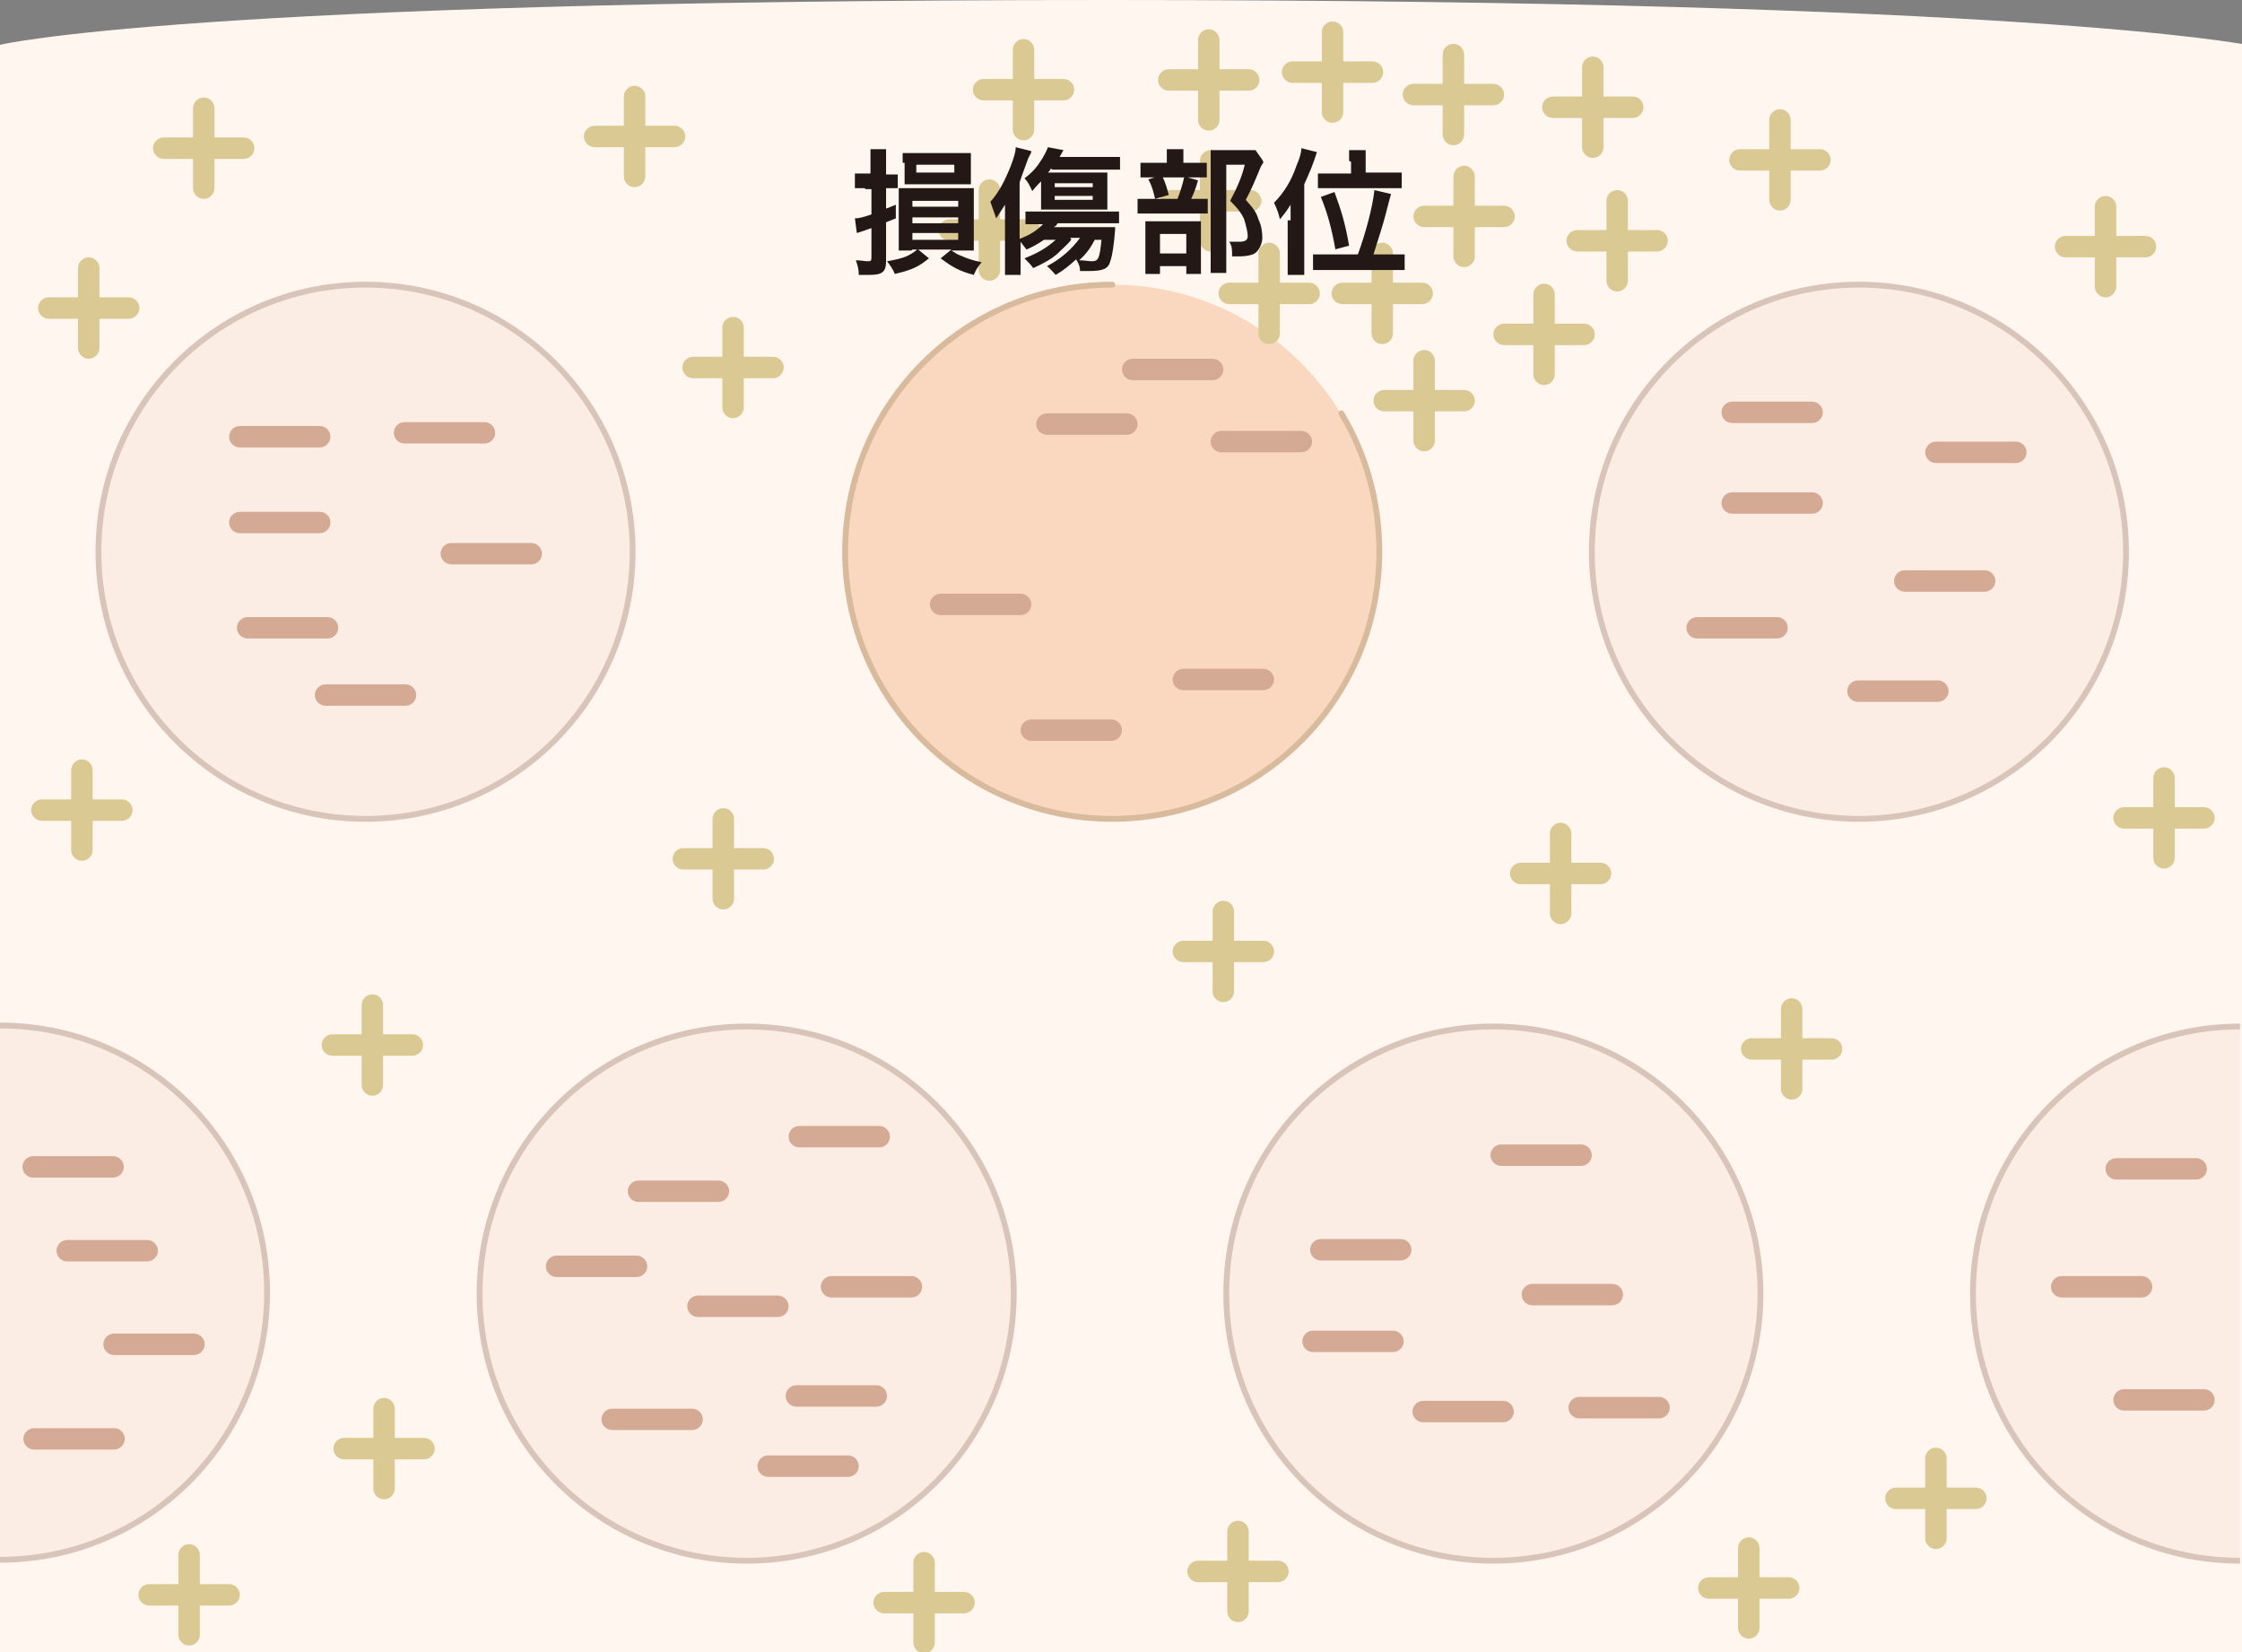 <svg xmlns="http://www.w3.org/2000/svg" id="_レイヤー_1" data-name="レイヤー 1" version="1.1" viewBox="0 0 230 169.5"><rect x="0" y="0" width="230" height="169.5" fill="#808080" stroke="none"/><defs><style>.cls-1{fill:#231815}.cls-1,.cls-2,.cls-5{stroke-width:0}.cls-2{fill:#dac992}.cls-7{stroke-miterlimit:10;stroke-width:.6px}.cls-5{fill:#d5aa95}.cls-7{fill:#fcede4;stroke:#d9c4ba}</style></defs><path d="M0 171.7h230V4.5c0 .1-21.7-4.5-116.5-4.5C18.6 0 0 4.6 0 4.6v167.1" style="stroke-width:0;fill:#fff6ef"/><circle cx="190.7" cy="56.6" r="27.4" class="cls-7"/><circle cx="114.1" cy="56.6" r="27.4" style="stroke-width:0;fill:#fad8c0"/><path d="M137.6 42.4c2.5 4.1 3.9 9 3.9 14.2 0 15.2-12.3 27.4-27.4 27.4-15.2 0-27.4-12.3-27.4-27.4 0-15.2 12.3-27.4 27.4-27.4" style="stroke:#d8ba9d;stroke-linecap:round;fill:#fad8c0;stroke-miterlimit:10;stroke-width:.6px"/><circle cx="37.5" cy="56.6" r="27.4" class="cls-7"/><path d="M229.8 160.1c-15.2 0-27.4-12.3-27.4-27.4s12.3-27.4 27.4-27.4" class="cls-7"/><circle cx="153.2" cy="132.7" r="27.4" class="cls-7"/><circle cx="76.6" cy="132.7" r="27.4" class="cls-7"/><path d="M0 105.2c15.2 0 27.4 12.3 27.4 27.4C27.4 147.8 15.1 160 0 160" class="cls-7"/><path d="M198.6 47.5h8.2c.6 0 1.1-.5 1.1-1.1s-.5-1.1-1.1-1.1h-8.2c-.6 0-1.1.5-1.1 1.1s.5 1.1 1.1 1.1M177.7 52.7h8.2c.6 0 1.1-.5 1.1-1.1s-.5-1.1-1.1-1.1h-8.2c-.6 0-1.1.5-1.1 1.1s.5 1.1 1.1 1.1M177.7 43.4h8.2c.6 0 1.1-.5 1.1-1.1s-.5-1.1-1.1-1.1h-8.2c-.6 0-1.1.5-1.1 1.1s.5 1.1 1.1 1.1M190.6 72h8.2c.6 0 1.1-.5 1.1-1.1s-.5-1.1-1.1-1.1h-8.2c-.6 0-1.1.5-1.1 1.1s.5 1.1 1.1 1.1M174.1 65.5h8.2c.6 0 1.1-.5 1.1-1.1s-.5-1.1-1.1-1.1h-8.2c-.6 0-1.1.5-1.1 1.1s.5 1.1 1.1 1.1M195.4 60.7h8.2c.6 0 1.1-.5 1.1-1.1s-.5-1.1-1.1-1.1h-8.2c-.6 0-1.1.5-1.1 1.1s.5 1.1 1.1 1.1M41.5 45.5h8.2c.6 0 1.1-.5 1.1-1.1s-.5-1.1-1.1-1.1h-8.2c-.6 0-1.1.5-1.1 1.1s.5 1.1 1.1 1.1M46.3 57.9h8.2c.6 0 1.1-.5 1.1-1.1s-.5-1.1-1.1-1.1h-8.2c-.6 0-1.1.5-1.1 1.1s.5 1.1 1.1 1.1M24.6 54.7h8.2c.6 0 1.1-.5 1.1-1.1s-.5-1.1-1.1-1.1h-8.2c-.6 0-1.1.5-1.1 1.1s.5 1.1 1.1 1.1M24.6 45.9h8.2c.6 0 1.1-.5 1.1-1.1s-.5-1.1-1.1-1.1h-8.2c-.6 0-1.1.5-1.1 1.1s.5 1.1 1.1 1.1M33.4 72.4h8.2c.6 0 1.1-.5 1.1-1.1s-.5-1.1-1.1-1.1h-8.2c-.6 0-1.1.5-1.1 1.1s.5 1.1 1.1 1.1M25.4 65.5h8.2c.6 0 1.1-.5 1.1-1.1s-.5-1.1-1.1-1.1h-8.2c-.6 0-1.1.5-1.1 1.1s.5 1.1 1.1 1.1M6.9 129.4h8.2c.6 0 1.1-.5 1.1-1.1s-.5-1.1-1.1-1.1H6.9c-.6 0-1.1.5-1.1 1.1s.5 1.1 1.1 1.1M3.4 120.8h8.2c.6 0 1.1-.5 1.1-1.1s-.5-1.1-1.1-1.1H3.4c-.6 0-1.1.5-1.1 1.1s.5 1.1 1.1 1.1M11.7 139h8.2c.6 0 1.1-.5 1.1-1.1s-.5-1.1-1.1-1.1h-8.2c-.6 0-1.1.5-1.1 1.1s.5 1.1 1.1 1.1M3.5 148.7h8.2c.6 0 1.1-.5 1.1-1.1s-.5-1.1-1.1-1.1H3.5c-.6 0-1.1.5-1.1 1.1s.5 1.1 1.1 1.1M82 117.7h8.2c.6 0 1.1-.5 1.1-1.1s-.5-1.1-1.1-1.1H82c-.6 0-1.1.5-1.1 1.1s.5 1.1 1.1 1.1M65.5 123.3h8.2c.6 0 1.1-.5 1.1-1.1s-.5-1.1-1.1-1.1h-8.2c-.6 0-1.1.5-1.1 1.1s.5 1.1 1.1 1.1M85.3 133.1h8.2c.6 0 1.1-.5 1.1-1.1s-.5-1.1-1.1-1.1h-8.2c-.6 0-1.1.5-1.1 1.1s.5 1.1 1.1 1.1M71.6 135.1h8.2c.6 0 1.1-.5 1.1-1.1s-.5-1.1-1.1-1.1h-8.2c-.6 0-1.1.5-1.1 1.1s.5 1.1 1.1 1.1M57.1 131h8.2c.6 0 1.1-.5 1.1-1.1s-.5-1.1-1.1-1.1h-8.2c-.6 0-1.1.5-1.1 1.1s.5 1.1 1.1 1.1M62.8 146.7H71c.6 0 1.1-.5 1.1-1.1s-.5-1.1-1.1-1.1h-8.2c-.6 0-1.1.5-1.1 1.1s.5 1.1 1.1 1.1M81.7 144.3h8.2c.6 0 1.1-.5 1.1-1.1s-.5-1.1-1.1-1.1h-8.2c-.6 0-1.1.5-1.1 1.1s.5 1.1 1.1 1.1M78.8 151.5H87c.6 0 1.1-.5 1.1-1.1s-.5-1.1-1.1-1.1h-8.2c-.6 0-1.1.5-1.1 1.1s.5 1.1 1.1 1.1M146 145.9h8.2c.6 0 1.1-.5 1.1-1.1s-.5-1.1-1.1-1.1H146c-.6 0-1.1.5-1.1 1.1s.5 1.1 1.1 1.1M154 119.6h8.2c.6 0 1.1-.5 1.1-1.1s-.5-1.1-1.1-1.1H154c-.6 0-1.1.5-1.1 1.1s.5 1.1 1.1 1.1M135.5 129.3h8.2c.6 0 1.1-.5 1.1-1.1s-.5-1.1-1.1-1.1h-8.2c-.6 0-1.1.5-1.1 1.1s.5 1.1 1.1 1.1M157.2 133.9h8.2c.6 0 1.1-.5 1.1-1.1s-.5-1.1-1.1-1.1h-8.2c-.6 0-1.1.5-1.1 1.1s.5 1.1 1.1 1.1M162 145.5h8.2c.6 0 1.1-.5 1.1-1.1s-.5-1.1-1.1-1.1H162c-.6 0-1.1.5-1.1 1.1s.5 1.1 1.1 1.1M134.7 138.7h8.2c.6 0 1.1-.5 1.1-1.1s-.5-1.1-1.1-1.1h-8.2c-.6 0-1.1.5-1.1 1.1s.5 1.1 1.1 1.1M217.1 121h8.2c.6 0 1.1-.5 1.1-1.1s-.5-1.1-1.1-1.1h-8.2c-.6 0-1.1.5-1.1 1.1s.5 1.1 1.1 1.1M211.5 133.1h8.2c.6 0 1.1-.5 1.1-1.1s-.5-1.1-1.1-1.1h-8.2c-.6 0-1.1.5-1.1 1.1s.5 1.1 1.1 1.1M217.9 144.7h8.2c.6 0 1.1-.5 1.1-1.1s-.5-1.1-1.1-1.1h-8.2c-.6 0-1.1.5-1.1 1.1s.5 1.1 1.1 1.1M121.4 70.8h8.2c.6 0 1.1-.5 1.1-1.1s-.5-1.1-1.1-1.1h-8.2c-.6 0-1.1.5-1.1 1.1s.5 1.1 1.1 1.1M105.8 76h8.2c.6 0 1.1-.5 1.1-1.1s-.5-1.1-1.1-1.1h-8.2c-.6 0-1.1.5-1.1 1.1s.5 1.1 1.1 1.1M96.5 63.1h8.2c.6 0 1.1-.5 1.1-1.1s-.5-1.1-1.1-1.1h-8.2c-.6 0-1.1.5-1.1 1.1s.5 1.1 1.1 1.1M107.4 44.6h8.2c.6 0 1.1-.5 1.1-1.1s-.5-1.1-1.1-1.1h-8.2c-.6 0-1.1.5-1.1 1.1s.5 1.1 1.1 1.1M116.2 39h8.2c.6 0 1.1-.5 1.1-1.1s-.5-1.1-1.1-1.1h-8.2c-.6 0-1.1.5-1.1 1.1s.5 1.1 1.1 1.1M125.3 46.4h8.2c.6 0 1.1-.5 1.1-1.1s-.5-1.1-1.1-1.1h-8.2c-.6 0-1.1.5-1.1 1.1s.5 1.1 1.1 1.1" class="cls-5"/><path d="M137.7 29h3v-3c0-.6.5-1.1 1.1-1.1s1.1.5 1.1 1.1v3h3c.6 0 1.1.5 1.1 1.1s-.5 1.1-1.1 1.1h-3v3c0 .6-.5 1.1-1.1 1.1s-1.1-.5-1.1-1.1v-3h-3c-.6 0-1.1-.5-1.1-1.1s.5-1.1 1.1-1.1M146.1 21.1h3v-3c0-.6.5-1.1 1.1-1.1s1.1.5 1.1 1.1v3h3c.6 0 1.1.5 1.1 1.1s-.5 1.1-1.1 1.1h-3v3c0 .6-.5 1.1-1.1 1.1s-1.1-.5-1.1-1.1v-3h-3c-.6 0-1.1-.5-1.1-1.1s.5-1.1 1.1-1.1M126.1 29h3v-3c0-.6.5-1.1 1.1-1.1s1.1.5 1.1 1.1v3h3c.6 0 1.1.5 1.1 1.1s-.5 1.1-1.1 1.1h-3v3c0 .6-.5 1.1-1.1 1.1s-1.1-.5-1.1-1.1v-3h-3c-.6 0-1.1-.5-1.1-1.1s.5-1.1 1.1-1.1M132.6 6.3h3v-3c0-.6.5-1.1 1.1-1.1s1.1.5 1.1 1.1v3h3c.6 0 1.1.5 1.1 1.1s-.5 1.1-1.1 1.1h-3v3c0 .6-.5 1.1-1.1 1.1s-1.1-.5-1.1-1.1v-3h-3c-.6 0-1.1-.5-1.1-1.1s.5-1.1 1.1-1.1M100.9 8.1h3v-3c0-.6.5-1.1 1.1-1.1s1.1.5 1.1 1.1v3h3c.6 0 1.1.5 1.1 1.1s-.5 1.1-1.1 1.1h-3v3c0 .6-.5 1.1-1.1 1.1s-1.1-.5-1.1-1.1v-3h-3c-.6 0-1.1-.5-1.1-1.1s.5-1.1 1.1-1.1M119.9 7.1h3v-3c0-.6.5-1.1 1.1-1.1s1.1.5 1.1 1.1v3h3c.6 0 1.1.5 1.1 1.1s-.5 1.1-1.1 1.1h-3v3c0 .6-.5 1.1-1.1 1.1s-1.1-.5-1.1-1.1v-3h-3c-.6 0-1.1-.5-1.1-1.1s.5-1.1 1.1-1.1M97.4 22.5h3v-3c0-.6.5-1.1 1.1-1.1s1.1.5 1.1 1.1v3h3c.6 0 1.1.5 1.1 1.1s-.5 1.1-1.1 1.1h-3v3c0 .6-.5 1.1-1.1 1.1s-1.1-.5-1.1-1.1v-3h-3c-.6 0-1.1-.5-1.1-1.1s.5-1.1 1.1-1.1M159.3 9.9h3v-3c0-.6.5-1.1 1.1-1.1s1.1.5 1.1 1.1v3h3c.6 0 1.1.5 1.1 1.1s-.5 1.1-1.1 1.1h-3v3c0 .6-.5 1.1-1.1 1.1s-1.1-.5-1.1-1.1v-3h-3c-.6 0-1.1-.5-1.1-1.1s.5-1.1 1.1-1.1M154.3 33.2h3v-3c0-.6.5-1.1 1.1-1.1s1.1.5 1.1 1.1v3h3c.6 0 1.1.5 1.1 1.1s-.5 1.1-1.1 1.1h-3v3c0 .6-.5 1.1-1.1 1.1s-1.1-.5-1.1-1.1v-3h-3c-.6 0-1.1-.5-1.1-1.1s.5-1.1 1.1-1.1M145 8.6h3v-3c0-.6.5-1.1 1.1-1.1s1.1.5 1.1 1.1v3h3c.6 0 1.1.5 1.1 1.1s-.5 1.1-1.1 1.1h-3v3c0 .6-.5 1.1-1.1 1.1s-1.1-.5-1.1-1.1v-3h-3c-.6 0-1.1-.5-1.1-1.1s.5-1.1 1.1-1.1M142 40h3v-3c0-.6.5-1.1 1.1-1.1s1.1.5 1.1 1.1v3h3c.6 0 1.1.5 1.1 1.1s-.5 1.1-1.1 1.1h-3v3c0 .6-.5 1.1-1.1 1.1s-1.1-.5-1.1-1.1v-3h-3c-.6 0-1.1-.5-1.1-1.1s.5-1.1 1.1-1.1M120.1 19.5h3v-3c0-.6.5-1.1 1.1-1.1s1.1.5 1.1 1.1v3h3c.6 0 1.1.5 1.1 1.1s-.5 1.1-1.1 1.1h-3v3c0 .6-.5 1.1-1.1 1.1s-1.1-.5-1.1-1.1v-3h-3c-.6 0-1.1-.5-1.1-1.1s.5-1.1 1.1-1.1M161.8 23.6h3v-3c0-.6.5-1.1 1.1-1.1s1.1.5 1.1 1.1v3h3c.6 0 1.1.5 1.1 1.1s-.5 1.1-1.1 1.1h-3v3c0 .6-.5 1.1-1.1 1.1s-1.1-.5-1.1-1.1v-3h-3c-.6 0-1.1-.5-1.1-1.1s.5-1.1 1.1-1.1M178.5 15.3h3v-3c0-.6.5-1.1 1.1-1.1s1.1.5 1.1 1.1v3h3c.6 0 1.1.5 1.1 1.1s-.5 1.1-1.1 1.1h-3v3c0 .6-.5 1.1-1.1 1.1s-1.1-.5-1.1-1.1v-3h-3c-.6 0-1.1-.5-1.1-1.1s.5-1.1 1.1-1.1M211.9 24.2h3v-3c0-.6.5-1.1 1.1-1.1s1.1.5 1.1 1.1v3h3c.6 0 1.1.5 1.1 1.1s-.5 1.1-1.1 1.1h-3v3c0 .6-.5 1.1-1.1 1.1s-1.1-.5-1.1-1.1v-3h-3c-.6 0-1.1-.5-1.1-1.1s.5-1.1 1.1-1.1M217.9 82.8h3v-3c0-.6.5-1.1 1.1-1.1s1.1.5 1.1 1.1v3h3c.6 0 1.1.5 1.1 1.1s-.5 1.1-1.1 1.1h-3v3c0 .6-.5 1.1-1.1 1.1s-1.1-.5-1.1-1.1v-3h-3c-.6 0-1.1-.5-1.1-1.1s.5-1.1 1.1-1.1M156 88.5h3v-3c0-.6.5-1.1 1.1-1.1s1.1.5 1.1 1.1v3h3c.6 0 1.1.5 1.1 1.1s-.5 1.1-1.1 1.1h-3v3c0 .6-.5 1.1-1.1 1.1s-1.1-.5-1.1-1.1v-3h-3c-.6 0-1.1-.5-1.1-1.1s.5-1.1 1.1-1.1M179.7 106.5h3v-3c0-.6.5-1.1 1.1-1.1s1.1.5 1.1 1.1v3h3c.6 0 1.1.5 1.1 1.1s-.5 1.1-1.1 1.1h-3v3c0 .6-.5 1.1-1.1 1.1s-1.1-.5-1.1-1.1v-3h-3c-.6 0-1.1-.5-1.1-1.1s.5-1.1 1.1-1.1M121.4 96.5h3v-3c0-.6.5-1.1 1.1-1.1s1.1.5 1.1 1.1v3h3c.6 0 1.1.5 1.1 1.1s-.5 1.1-1.1 1.1h-3v3c0 .6-.5 1.1-1.1 1.1s-1.1-.5-1.1-1.1v-3h-3c-.6 0-1.1-.5-1.1-1.1s.5-1.1 1.1-1.1M70.1 87h3v-3c0-.6.5-1.1 1.1-1.1s1.1.5 1.1 1.1v3h3c.6 0 1.1.5 1.1 1.1s-.5 1.1-1.1 1.1h-3v3c0 .6-.5 1.1-1.1 1.1s-1.1-.5-1.1-1.1v-3h-3c-.6 0-1.1-.5-1.1-1.1s.5-1.1 1.1-1.1M71.1 36.6h3v-3c0-.6.5-1.1 1.1-1.1s1.1.5 1.1 1.1v3h3c.6 0 1.1.5 1.1 1.1s-.5 1.1-1.1 1.1h-3v3c0 .6-.5 1.1-1.1 1.1s-1.1-.5-1.1-1.1v-3h-3c-.6 0-1.1-.5-1.1-1.1s.5-1.1 1.1-1.1M61 12.9h3v-3c0-.6.5-1.1 1.1-1.1s1.1.5 1.1 1.1v3h3c.6 0 1.1.5 1.1 1.1s-.5 1.1-1.1 1.1h-3v3c0 .6-.5 1.1-1.1 1.1s-1.1-.5-1.1-1.1v-3h-3c-.6 0-1.1-.5-1.1-1.1s.5-1.1 1.1-1.1M5 30.5h3v-3c0-.6.5-1.1 1.1-1.1s1.1.5 1.1 1.1v3h3c.6 0 1.1.5 1.1 1.1s-.5 1.1-1.1 1.1h-3v3c0 .6-.5 1.1-1.1 1.1S8 36.3 8 35.7v-3H5c-.6 0-1.1-.5-1.1-1.1s.5-1.1 1.1-1.1M16.8 14.1h3v-3c0-.6.5-1.1 1.1-1.1s1.1.5 1.1 1.1v3h3c.6 0 1.1.5 1.1 1.1s-.5 1.1-1.1 1.1h-3v3c0 .6-.5 1.1-1.1 1.1s-1.1-.5-1.1-1.1v-3h-3c-.6 0-1.1-.5-1.1-1.1s.5-1.1 1.1-1.1M4.3 82h3v-3c0-.6.5-1.1 1.1-1.1s1.1.5 1.1 1.1v3h3c.6 0 1.1.5 1.1 1.1s-.5 1.1-1.1 1.1h-3v3c0 .6-.5 1.1-1.1 1.1s-1.1-.5-1.1-1.1v-3h-3c-.6 0-1.1-.5-1.1-1.1S3.7 82 4.3 82M34.1 106.1h3v-3c0-.6.5-1.1 1.1-1.1s1.1.5 1.1 1.1v3h3c.6 0 1.1.5 1.1 1.1s-.5 1.1-1.1 1.1h-3v3c0 .6-.5 1.1-1.1 1.1s-1.1-.5-1.1-1.1v-3h-3c-.6 0-1.1-.5-1.1-1.1s.5-1.1 1.1-1.1M35.3 147.5h3v-3c0-.6.5-1.1 1.1-1.1s1.1.5 1.1 1.1v3h3c.6 0 1.1.5 1.1 1.1s-.5 1.1-1.1 1.1h-3v3c0 .6-.5 1.1-1.1 1.1s-1.1-.5-1.1-1.1v-3h-3c-.6 0-1.1-.5-1.1-1.1s.5-1.1 1.1-1.1M122.9 160.1h3v-3c0-.6.5-1.1 1.1-1.1s1.1.5 1.1 1.1v3h3c.6 0 1.1.5 1.1 1.1s-.5 1.1-1.1 1.1h-3v3c0 .6-.5 1.1-1.1 1.1s-1.1-.5-1.1-1.1v-3h-3c-.6 0-1.1-.5-1.1-1.1s.5-1.1 1.1-1.1M90.7 163.3h3v-3c0-.6.5-1.1 1.1-1.1s1.1.5 1.1 1.1v3h3c.6 0 1.1.5 1.1 1.1s-.5 1.1-1.1 1.1h-3v3c0 .6-.5 1.1-1.1 1.1s-1.1-.5-1.1-1.1v-3h-3c-.6 0-1.1-.5-1.1-1.1s.5-1.1 1.1-1.1M15.3 162.5h3v-3c0-.6.5-1.1 1.1-1.1s1.1.5 1.1 1.1v3h3c.6 0 1.1.5 1.1 1.1s-.5 1.1-1.1 1.1h-3v3c0 .6-.5 1.1-1.1 1.1s-1.1-.5-1.1-1.1v-3h-3c-.6 0-1.1-.5-1.1-1.1s.5-1.1 1.1-1.1M175.3 161.8h3v-3c0-.6.5-1.1 1.1-1.1s1.1.5 1.1 1.1v3h3c.6 0 1.1.5 1.1 1.1s-.5 1.1-1.1 1.1h-3v3c0 .6-.5 1.1-1.1 1.1s-1.1-.5-1.1-1.1v-3h-3c-.6 0-1.1-.5-1.1-1.1s.5-1.1 1.1-1.1M194.5 152.6h3v-3c0-.6.5-1.1 1.1-1.1s1.1.5 1.1 1.1v3h3c.6 0 1.1.5 1.1 1.1s-.5 1.1-1.1 1.1h-3v3c0 .6-.5 1.1-1.1 1.1s-1.1-.5-1.1-1.1v-3h-3c-.6 0-1.1-.5-1.1-1.1s.5-1.1 1.1-1.1" class="cls-2"/><path d="M88.7 19.3h-1v-1.5h1.6v-2.5h1.6v2.6h1.2v1.4h-1.2v2.1c.3-.1.5-.2 1-.4v1.4l-1 .4v4c0 1.1-.4 1.4-1.7 1.4h-1.1c0-.6-.1-.9-.3-1.5.5 0 .9.1 1.2.1s.4 0 .4-.4v-3c-.9.3-1.4.5-1.5.5l-.2-1.5c.4 0 .8-.1 1.7-.4v-2.6h-.6Zm4.8 6.4h-1.3v-6.4h7.7v6.4h-2.3c.5.3.6.4.9.5.7.3 1.2.5 2.2.7-.4.5-.6.8-.8 1.3-1.5-.4-2.2-.8-3.4-1.7l1.1-.9h-3.4l1.1.9c-1.1.9-1.8 1.2-3.5 1.6-.2-.5-.5-.9-.8-1.3 1.7-.3 2.2-.5 3.1-1.2h-.5Zm-.9-9v-1h7v3.2h-6.8v-2.2Zm1 4.5h4.7v-.6h-4.7zm0 1.7h4.7v-.6h-4.7zm0 1.7h4.7v-.7h-4.7zm.4-6.9h3.9v-.8H94zM109.9 24.6c-.4.5-.9.9-1.5 1.5-.6.5-1.3.9-2.4 1.4-.3-.4-.5-.6-.9-1 1.5-.6 2.3-1.1 3.2-1.9h-1.2c-.6.4-1.1.7-1.8 1-.2-.3-.4-.5-.6-.8v3.4h-1.6V21c-.3.5-.6.9-.9 1.4-.2-.6-.4-1.1-.6-1.7.9-1 1.5-2.2 2.1-3.7.3-.8.5-1.4.5-1.9l1.6.4c0 .2-.1.3-.3.7-.2.6-.5 1.3-.9 2.5v5.8c1.1-.4 1.8-.9 2.4-1.5h-1.8v-1.3h9.6v1.2h-6.3c-.1.2-.2.3-.4.4h6.3v.2c-.1 1.5-.3 2.8-.5 3.3-.2.8-.8 1-2.2 1h-.9c0-.4-.1-.7-.4-1.2-.8.7-1.1 1-2.1 1.6-.3-.3-.5-.6-.9-.9 1.4-.7 2.6-1.8 3.4-2.9h-1Zm-2.1-7.3c-.1.2-.1.2-.3.4h6.1v3.8h-6.8v-2.9c-.2.2-.5.5-.9 1-.3-.6-.4-.9-.8-1.3.9-.7 1.3-1.2 1.8-2q.45-.75.6-1.2l1.6.3q-.3.5-.4.7h6.2v1.3H108Zm.4 1.9h3.9v-.4h-3.9zm0 1.3h3.9v-.4h-3.9zm4.1 4.1c-.4.8-.9 1.5-1.6 2.1.5 0 1 .1 1.3.1.7 0 .8-.3 1-2.2zM122.7 20.4h1.2v1.5h-7.2v-1.5h4.1c.3-.8.5-1.4.7-2.3l1.4.4c-.2.7-.4 1.3-.7 1.9h.4Zm-.2-3.7h1.3v1.5H117v-1.5h2.7v-1.4h1.7v1.4h1.3ZM119 28.1h-1.5v-5.4h5.7v5.4h-1.5v-.8H119zm.2-10.1c.3.6.5 1.2.7 2l-1.4.4c-.2-.8-.3-1.3-.7-2l1.3-.4Zm-.2 8h2.7v-2H119zm10.6-9.4c0 .2-.2.3-.3.6-.5 1.2-.9 2.2-1.5 3.3.8.9 1.1 1.3 1.3 2 .3.6.4 1.3.4 1.9s-.4 1.5-1 1.7c-.3.1-.7.2-1.4.2h-.7c0-.7 0-1.1-.3-1.5h1c.7 0 .9-.2.9-.6s-.2-1.2-.4-1.8c-.3-.6-.6-1-1.4-1.8.8-1.5 1.2-2.5 1.5-3.7h-1.9V28h-1.6V15.4h4.6l.7 1ZM132.4 22.6V21c-.5.8-.7 1-1.1 1.5-.1-.5-.3-1.1-.6-1.7 1-1 1.8-2.3 2.3-3.8.3-.7.5-1.3.5-1.8l1.6.4c-.4 1.3-.8 2.2-1.3 3.3v9.3h-1.7v-5.6Zm6.9 3.5c.8-2.2 1.5-4.8 1.7-6.6l1.7.4q-.2.7-.5 1.9c-.3 1.2-.8 2.7-1.3 4.3h3.2v1.6h-9.4v-1.6h4.6m-.9-9.6v-1.1h1.7v2.3h3.7v1.6h-8.6v-1.5h3.4v-1.2Zm-1.4 9.1c-.4-2.2-.8-3.7-1.5-5.4l1.4-.5c.7 1.9 1.1 3.2 1.5 5.5l-1.5.4Z" class="cls-1"/></svg>